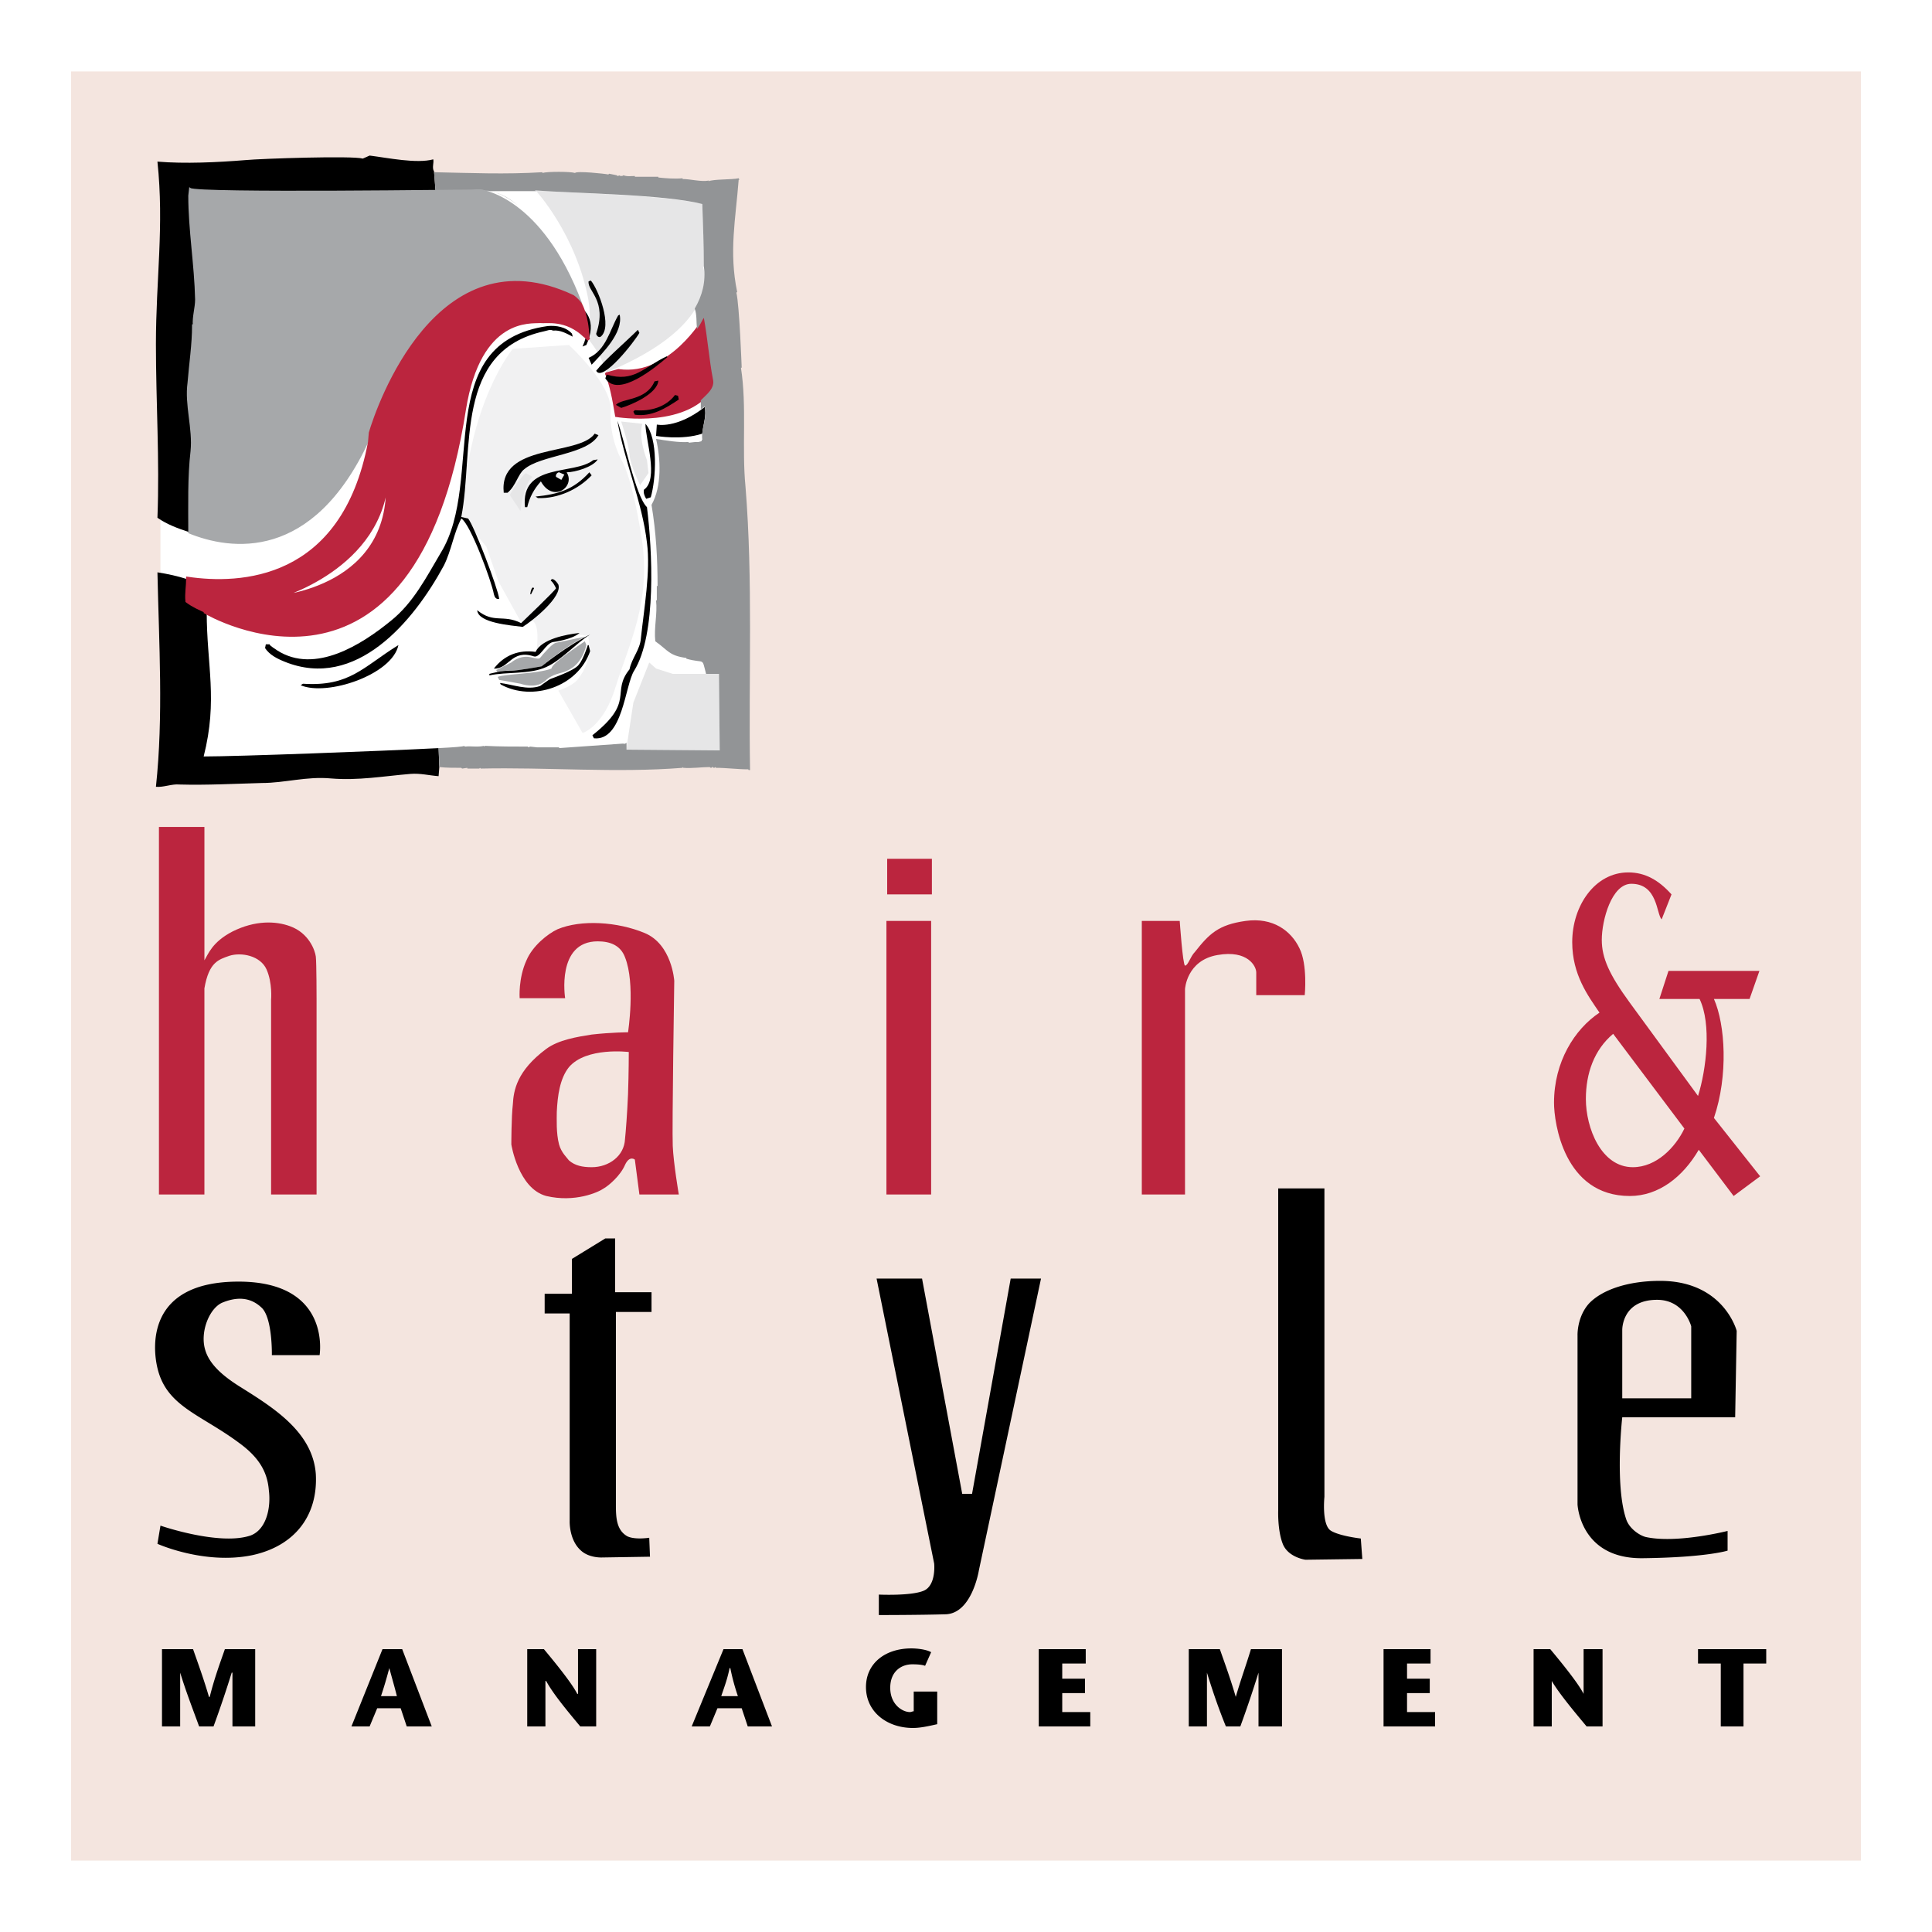 <svg xmlns="http://www.w3.org/2000/svg" width="2500" height="2500" viewBox="0 0 192.756 192.756"><path fill-rule="evenodd" clip-rule="evenodd" fill="#fff" d="M0 0h192.756v192.756H0V0z"/><path fill-rule="evenodd" clip-rule="evenodd" fill="#f4e5df" d="M7.088 7.126h178.58v178.505H7.088V7.126z"/><path d="M25.46 164.537h-3.024c-.529 1.512-1.059 2.947-1.512 4.762h-.076c-.529-1.814-1.059-3.25-1.587-4.762h-3.1v7.711h1.814v-5.367c.605 1.965 1.286 3.703 1.891 5.367h1.437a111.963 111.963 0 0 0 1.814-5.367h.075v5.367h2.269v-7.711h-.001zM38.162 164.537l-3.1 7.711h1.814l.756-1.814h2.344l.605 1.814h2.495l-2.949-7.711h-1.965zm-.151 4.688c.302-.908.529-1.664.831-2.799.303 1.135.529 1.891.756 2.799h-1.587zM59.482 164.537h-1.814v4.461h-.076c-.529-1.059-2.192-3.102-3.326-4.461h-1.664v7.711h1.815v-4.537h.075c.681 1.287 2.269 3.176 3.402 4.537h1.587v-7.711h.001zM72.184 164.537l-3.175 7.711h1.815l.756-1.814h2.419l.605 1.814h2.419l-2.948-7.711h-1.891zm-.226 4.688c.303-.908.604-1.664.832-2.799h.075a21.26 21.26 0 0 0 .756 2.799h-1.663zM91.162 168.77v1.967c-.151 0-.228.076-.378.076-.756 0-1.965-.756-1.965-2.42s1.134-2.344 2.192-2.344c.227 0 .907 0 1.285.15l.604-1.359c-.529-.303-1.512-.379-1.966-.379-2.646 0-4.536 1.512-4.536 3.855 0 2.496 2.116 4.084 4.688 4.084.681 0 1.437-.152 2.42-.379v-3.252h-2.344v.001zM108.324 164.537h-4.687v7.711h5.14v-1.436h-2.797v-1.89h2.268v-1.438h-2.268v-1.511h2.344v-1.436zM127.906 164.537h-3.1c-.455 1.512-.984 2.947-1.514 4.762-.529-1.814-1.059-3.25-1.588-4.762h-3.1v7.711h1.814v-5.367c.605 1.965 1.211 3.703 1.891 5.367h1.438a111.963 111.963 0 0 0 1.814-5.367v5.367h2.344v-7.711h.001zM142.725 164.537h-4.688v7.711h5.141v-1.436h-2.797v-1.89h2.267v-1.438h-2.267v-1.511h2.344v-1.436zM159.887 164.537h-1.891v4.461c-.529-1.059-2.193-3.102-3.326-4.461h-1.664v7.711h1.814v-4.537c.756 1.287 2.344 3.176 3.479 4.537h1.588v-7.711zM173.949 172.248v-6.275h2.268v-1.436h-6.805v1.436h2.27v6.275h2.267zM87.457 127.564h4.536L96 149.037h.982l3.855-21.473h3.025l-6.199 29.109s-.681 4.309-3.327 4.385-6.654.076-6.654.076v-2.041s3.176.15 4.461-.379 1.059-2.721 1.059-2.721l-5.745-28.429zM27.124 135.201h4.763s1.21-7.334-8.09-7.334c-9.299 0-8.543 6.73-8.09 8.619.907 3.855 4.31 4.613 8.166 7.486 1.966 1.436 2.798 2.873 2.948 4.688.227 1.738-.227 3.932-1.813 4.535-3.101 1.059-8.998-.982-8.998-.982l-.302 1.814s4.688 2.117 9.451 1.135c4.234-.908 6.578-3.932 6.351-8.09-.302-4.158-4.158-6.578-7.409-8.619-1.587-.982-3.175-2.193-3.629-3.781-.529-1.738.378-4.082 1.664-4.688 1.437-.604 2.797-.604 3.931.453 1.132.985 1.057 4.764 1.057 4.764zM57.063 125.6l3.327-2.041h.983v5.367h3.629v1.967h-3.554v19.279c0 1.285.075 2.494 1.134 3.1.756.377 2.192.15 2.192.15l.076 1.891-4.763.076s-1.286.074-2.117-.682c-1.209-1.059-1.134-2.947-1.134-2.947v-20.717h-2.495v-1.965h2.722V125.6zM127.527 118.568h4.611v30.771s-.301 2.873.682 3.402c.906.529 2.947.756 2.947.756l.152 2.041-5.672.076s-1.738-.227-2.268-1.588-.453-3.326-.453-3.326v-32.132h.001zM161.852 139.51h6.881v-7.182s-.68-2.645-3.402-2.645c-3.553 0-3.479 3.023-3.479 3.023v6.804zm0 1.892s-.756 6.729.379 10.131c.303.982 1.361 1.662 1.965 1.814 3.1.68 8.166-.605 8.166-.605v1.965s-2.117.682-8.467.756c-6.275.076-6.504-5.367-6.504-5.367v-16.859s-.074-1.814 1.135-3.176c1.285-1.361 3.855-2.268 7.107-2.268 6.352 0 7.637 4.988 7.637 4.988l-.152 8.621h-11.266z" fill-rule="evenodd" clip-rule="evenodd"/><path fill-rule="evenodd" clip-rule="evenodd" fill="#bb253e" d="M88.514 85.68h4.462v3.554h-4.462V85.68zM168.053 112.596c-.908 1.891-2.799 3.855-5.143 3.855-3.174 0-4.688-3.932-4.688-6.805 0-2.57.832-4.914 2.723-6.502l7.108 9.452zm-5.444-12.551c-2.043-2.797-2.799-4.46-2.799-6.275 0-1.965.982-5.594 2.949-5.594 2.646 0 2.494 3.024 3.023 3.553l.984-2.495c-1.287-1.437-2.646-2.193-4.311-2.193-3.326 0-5.594 3.327-5.594 6.956 0 3.251 1.586 5.369 2.721 7.033-2.494 1.662-4.537 4.914-4.537 8.996 0 1.965.984 9.299 7.562 9.299 2.871 0 5.291-1.891 6.879-4.611l3.479 4.611 2.646-1.965-4.611-5.823c1.438-4.234 1.135-9.299 0-11.871h3.555l.982-2.797h-9.072l-.908 2.797h4.008c1.209 2.496.68 7.033-.152 9.678l-6.804-9.299zM15.858 82.504h4.537v13.307c.378-.604.756-1.814 2.797-2.873 2.269-1.134 4.31-1.058 5.746-.529 1.89.68 2.495 2.419 2.57 3.024.076.605.076 4.311.076 4.311v19.43h-4.537v-19.43s.151-1.664-.454-3.025-2.495-1.739-3.704-1.361c-1.059.377-2.042.604-2.495 3.251v20.564h-4.537V82.504h.001zM62.734 104.959s-4.234-.529-5.973 1.514c-.908 1.133-1.135 2.871-1.21 4.459 0 .682-.075 2.117.227 3.252.227.832.832 1.361.983 1.588.604.529 1.36.68 2.268.68 1.739 0 3.251-1.135 3.327-2.797.075-.682.227-2.646.302-4.461.076-2.192.076-4.235.076-4.235zm-10.887-5.367s-.151-1.967.68-3.781c.605-1.436 2.117-2.646 3.1-3.1 2.344-.983 5.973-.756 8.695.378s2.949 4.762 2.949 4.762-.227 14.668-.151 16.482c.076 1.74.604 4.84.604 4.84h-3.931l-.454-3.479s-.529-.453-.982.529c-.454 1.059-1.588 2.041-2.117 2.344-.529.379-2.873 1.438-5.746.756-2.797-.756-3.478-5.141-3.478-5.141s0-2.723.151-4.008c.076-1.359.378-3.326 3.327-5.52 1.21-.906 3.1-1.209 4.536-1.436 2.042-.227 3.629-.227 3.629-.227s.756-4.84-.302-7.485c-.454-1.21-1.512-1.588-2.722-1.588-4.158 0-3.251 5.671-3.251 5.671h-4.537v.003zM88.439 91.88H92.9v27.294h-4.461V91.88zM113.918 91.88v27.294h4.311v-20.49s.15-2.873 3.25-3.402c3.025-.529 3.857 1.134 3.857 1.74v2.268h4.838s.303-3.024-.529-4.688c-.832-1.738-2.646-3.1-5.367-2.721-2.723.378-3.631 1.285-5.066 3.1-.453.454-.68 1.36-.982 1.36-.227-.075-.529-4.46-.529-4.46h-3.783v-.001z"/><path fill-rule="evenodd" clip-rule="evenodd" fill="#fff" d="M16.009 18.316h57.007V76.38H16.009V18.316z"/><path d="M58.727 33.89c.529.605 1.285 1.739 1.814 3.251 11.871-4.914 9.602-10.509 9.602-10.509l.075-.076c0-2.041-.075-4.083-.15-6.2-3.705-.907-12.702-1.059-16.634-1.361 0 0 4.083 4.385 5.292 11.039-.075-.075.303.832.001 3.856z" fill-rule="evenodd" clip-rule="evenodd" fill="#e6e6e7"/><path d="M43.832 76.532l-.075.907c-.983-.076-1.814-.303-2.797-.227-2.722.227-5.217.681-7.938.454-2.419-.227-4.612.454-6.88.454-2.798.076-5.52.227-8.241.151-.756-.076-1.588.302-2.344.227.756-7.031.302-14.29.151-21.396.983.151 2.042.378 2.949.68 0 .681-.076 1.437 0 2.192.605.454 1.285.756 1.966 1.059 0 5.368 1.134 8.771-.303 14.44 3.327 0 17.541-.529 23.438-.832l.074 1.891zM64.548 50.599c.529 4.234.983 12.702-1.286 16.331-.907 1.437-1.134 7.031-4.007 6.729l-.151-.302c4.309-3.402 1.814-4.234 3.704-6.578.227-1.134 1.059-1.966 1.134-3.1.303-2.873.983-6.729.605-9.526-.454-4.007-2.269-8.166-2.949-12.172.682 1.814 1.816 7.56 2.95 8.618z" fill-rule="evenodd" clip-rule="evenodd"/><path d="M58.122 73.13s2.117-.605 3.327-4.688c1.286-4.158 3.554-8.392 2.571-14.743-.983-6.275-1.966-7.711-1.966-7.711s-1.285-2.192-1.134-5.065c.151-2.571-4.158-6.502-4.158-6.502l-5.595.378s-4.536 5.368-5.066 16.86l2.419 2.873 1.21 3.478 2.344 4.234s2.042-1.891 1.437 2.873c0 0 2.193-2.344 5.141-1.664 0 0 .756 2.193-1.059 4.386-.604.681-1.89 1.058-1.89 1.058l2.419 4.233z" fill-rule="evenodd" clip-rule="evenodd" fill="#f1f1f2"/><path d="M50.864 49.389s.756-1.436 1.588-2.192l.68.378c-.907.681-1.209 3.402-1.209 3.402l-1.059-1.588zM70.446 67.232h1.285l.075 7.637-9.299-.076.076-.68.605-4.008 1.587-4.007.681.605 1.663.529h3.327zM64.094 42.282l-2.117-.227s.756 2.269.832 3.327c.076 1.059 1.059 3.024 1.059 3.024l.832-1.21-.151-1.285c-.001.001-.908-2.267-.455-3.629z" fill-rule="evenodd" clip-rule="evenodd" fill="#e6e6e7"/><path d="M70.068 43.266c.075-.907.453-1.814.227-2.722v.075c-2.797 2.193-4.763 1.74-4.763 1.74l-.076 1.134s2.57.453 4.612-.227z" fill-rule="evenodd" clip-rule="evenodd"/><path d="M60.541 37.292c.454 1.21.681 2.344.982 4.159 0 0 7.259 1.209 9.678-3.025l-.907-6.653s-3.402 5.897-8.543 5.217c.075-.075-1.361.379-1.21.302z" fill-rule="evenodd" clip-rule="evenodd" fill="#bb253e" stroke="#bb253e" stroke-width=".32" stroke-miterlimit="2.613"/><path d="M43.455 19.072c-7.41.076-23.967.227-24.496-.227l-.076.681c0 3.402.605 6.88.681 10.358 0 .832-.302 1.739-.227 2.571h-.076c0 1.89-.302 3.856-.454 5.746-.303 2.193.529 4.537.302 6.805-.302 2.57-.227 5.443-.227 8.09-1.134-.378-2.192-.756-3.175-1.437.227-5.746-.151-11.568-.151-17.313 0-6.502.832-11.794.151-18.221 2.722.227 5.973.075 8.771-.151 1.587-.151 10.736-.454 11.719-.151l.68-.302c1.815.227 4.688.832 6.351.377.076.379-.151.832.076 1.21l.151 1.964z" fill-rule="evenodd" clip-rule="evenodd"/><path d="M62.507 74.793l9.299.076-.075-7.636h-1.285c-.454-1.739-.076-.983-1.966-1.512v-.076c-1.738-.227-1.814-.756-3.1-1.664-.151-1.36.227-2.722.076-4.082h.076v-1.437h.075c0-2.722-.151-5.368-.604-8.09 1.058-1.891.907-4.612.454-6.578.982.151 2.268.378 3.251.302v.076l.681-.076h.302l.303-.076s0-.151.076-.151c-.151-1.058.529-2.192.227-3.327l-.378.303v-.907c.604-.605 1.437-1.21 1.209-2.117-.378-1.966-.529-4.083-.908-6.124-.227.378-.378.756-.68 1.134-.076-.681 0-1.437-.227-2.041.756-1.286 1.134-2.722.907-4.234 0-2.041-.075-4.083-.15-6.2-3.781-.982-12.854-1.059-16.709-1.361l1.059 1.512h-2.722c-1.512-1.21-2.873-1.739-4.839-1.512-.075 0-1.436 0-3.402.076H53.51l-.151-.076 1.059 1.512h-2.722c-1.059-.907-2.042-1.361-3.251-1.512l-4.989.076-.151-1.89-.076-.076.076.076c3.553.076 7.183.227 10.812 0v.076c.453-.151 2.797-.151 3.251 0 .151-.227 3.024.076 3.327.151l.076-.076.755.151.074.077.303-.076c-.076 0-.076.076 0 .076.151 0 .227 0 .302-.076.303.151.832.076 1.134.076v.076h2.344v.075c.756.076 1.588.151 2.419.076v.075c.832 0 1.815.303 2.646.151l-.075.076c.529-.228 2.344-.151 3.024-.303l.075.151h-.075c-.303 3.932-.983 7.182-.151 11.189l-.076.075c.303 1.286.529 7.485.529 7.485h-.075c.604 3.855.075 8.014.454 11.87.756 9.299.302 18.977.454 28.276-.076 0-.227 0-.151-.075-1.134 0-2.192-.151-3.251-.151l-.075-.076-.076.076c-.227 0-.151-.151-.227-.076l-.076.076s-.151 0-.151-.076c-.832 0-1.815.151-2.646.076l-.076-.076v.076c-6.653.529-13.534-.076-20.187.076.151-.076-.151-.076-.076 0h-1.21v-.076l-.53.076-.075-.076c-.756 0-1.512 0-2.193-.076l-.075-1.89c1.512-.075 2.495-.151 2.57-.227 0 .075.076.075.076.075.605-.075 1.209.076 1.89-.075-.076.075.076.075.076 0 1.437.075 2.873.075 4.31.075v.076l.227-.076.681.076h2.192v.075l6.427-.454c0 .076.227 0 .303-.075v.683h-.002z" fill-rule="evenodd" clip-rule="evenodd" fill="#929496"/><path d="M59.482 33.286c1.134-3.327-.907-4.235-.756-5.217l.227-.076c.756.908 2.192 4.612.982 5.596-.226.15-.453-.152-.453-.303z" fill-rule="evenodd" clip-rule="evenodd"/><path d="M58.5 34.419l-.378.152c2.193-4.688-5.519-5.066-7.031-4.007l.151-.303c3.024-1.285 9.45-.604 7.258 4.158zM61.826 31.395c.378 1.815-1.738 3.856-2.797 4.99l-.302-.68c1.739-.756 2.117-2.797 2.949-4.234l.15-.076zM63.792 33.21c-.454.832-3.705 4.99-4.31 3.78.756-.983 3.1-3.024 4.159-4.083l.151.303zM66.589 35.629c-1.058.907-4.914 4.158-6.199 2.117l.151-.378c2.722.831 3.705-.756 5.973-1.814l.075.075zM65.682 37.973c-.076 1.285-2.646 2.419-3.705 2.722l-.529-.302c.605-.681 3.024-.378 3.856-2.344l.378-.076zM67.723 39.863c-1.36.907-2.721 1.739-4.385 1.512l-.15-.303.15-.151c1.513.151 3.1-.303 4.007-1.512l.302.076.076.378zM64.926 49.616l-.454.151c-.151-.227-.302-.605-.227-.907 1.512-1.059.151-4.99.151-6.578 1.286 1.437 1.06 5.52.53 7.334zM29.997 68.367l.227-.151c4.688.303 5.973-1.663 9.526-3.856-.605 2.948-7.107 5.14-9.753 4.007zM55.778 47.122l.529.227-.303.529-.528-.303c-.076-.227.15-.453.302-.453zm3.251.302c-1.361 1.437-3.402 2.344-5.368 2.269l-.227-.152c2.269-.227 3.78-.68 5.368-2.419l.227.302zm.605-1.588c-.454.756-2.268 1.286-3.1 1.286.908 1.437-1.36 3.1-2.57.907-.681.756-1.134 1.587-1.361 2.57h-.227c-.453-4.46 4.915-3.175 6.805-4.688l.453-.075zm.075-2.419c-1.134 1.966-5.746 1.966-7.409 3.402-.605.454-.832 1.663-1.664 2.344h-.377c-.529-4.99 7.485-3.629 9.073-5.897l.377.151z" fill-rule="evenodd" clip-rule="evenodd"/><path d="M57.063 33.286l.076.302c-.605-.302-1.21-.681-1.966-.605-.303-.151-.529 0-.907.076-8.997 1.966-6.956 11.87-8.241 18.523l.681.151c.604.756 2.948 6.88 3.1 8.014-.303.076-.454-.151-.529-.454-.227-1.285-2.344-7.031-3.251-7.56-.756 1.436-.983 3.175-1.739 4.688-3.024 5.595-8.77 12.475-15.877 9.602-.756-.303-1.512-.681-1.965-1.361l.076-.378h.377c0 .151.681.529.756.605 3.78 2.419 8.468-.605 11.341-2.949 2.268-1.814 3.554-4.385 4.99-6.804 4.46-7.258-1.058-20.943 10.661-22.606.83-.076 1.812.075 2.417.756zM52.149 62.545c-1.134-.151-4.461-.378-4.537-1.664 1.664 1.361 2.571.378 4.385 1.285.076-.075 3.402-3.25 3.479-3.478-.151-.302-.303-.605-.53-.756.151-.454.68.227.756.378.454 1.211-2.57 3.63-3.553 4.235z" fill-rule="evenodd" clip-rule="evenodd"/><path d="M53.283 58.689l-.302.604h-.076c0-.15.151-.906.378-.604zM58.651 64.359h.076l.151.605c-1.21 3.554-5.746 5.065-8.921 3.326l-.076-.151c1.285.151 2.722.756 4.007.303 0 0 .831-.604.982-.681.151-.075 2.42-.831 2.873-1.437.454-.529.908-1.965.908-1.965zM57.819 63.15c-.756.68-2.646.907-2.646.907-.756.151-1.285 1.587-1.891 1.436-2.268-.756-2.495 1.286-4.007 1.21 1.059-1.361 2.495-1.89 4.158-1.664.606-1.284 3.025-1.738 4.386-1.889z" fill-rule="evenodd" clip-rule="evenodd"/><path d="M49.578 67.081c.378-.076.908-.227 1.286-.151.756 0 3.175-.454 3.175-.454s2.117-1.815 4.31-2.949c0 0-2.571.529-2.873.604-.379.076-.983.832-1.286 1.134-.454.529-.227.529-1.286.302-1.058-.227-1.89.529-1.89.529l-1.512.756.151.227h-.075v.002z" fill-rule="evenodd" clip-rule="evenodd" fill="#a6a8aa"/><path d="M58.878 63.301c-1.437.907-2.874 2.571-4.385 3.251-1.663.756-3.932.453-5.67.832v-.151s1.361-.378 2.042-.302c.756 0 3.175-.454 3.175-.454s2.494-2.042 4.838-3.176z" fill-rule="evenodd" clip-rule="evenodd"/><path d="M49.805 67.837l-.151-.303c.756-.302 4.007-.302 5.368-.832 0-.529 2.797-2.344 3.327-2.722l.151.378c-.529 2.117-1.815 2.495-2.117 2.646-.302.151-1.286.227-1.965.907-.756.681-1.815.529-2.495.303-.757-.15-2.118-.377-2.118-.377z" fill-rule="evenodd" clip-rule="evenodd" fill="#a6a8aa"/><path d="M36.726 43.946c.076-.227.227-.453.302-.68 0 .302-.075.529-.151.832" fill="none" stroke="#f9dc30" stroke-width=".196" stroke-miterlimit="2.613"/><path d="M36.953 43.19c.756-2.571 6.729-19.96 20.187-13.609 0 0 .378.302.832.832v-.151c-4.007-10.66-10.056-11.265-10.056-11.265-.529 0-28.201.378-28.957-.151l-.076.681c0 3.402.605 6.88.681 10.358 0 .832-.302 1.739-.227 2.571h-.076c0 1.89-.302 3.856-.454 5.746-.303 2.193.529 4.537.302 6.805-.302 2.57-.227 5.443-.227 8.09h-.075c4.234 1.739 12.324 2.873 17.918-9.148l.228-.759z" fill-rule="evenodd" clip-rule="evenodd" fill="#a6a8aa"/><path d="M36.953 43.19c.756-2.571 6.729-19.96 20.187-13.609 0 0 .378.302.832.832v-.151c-4.007-10.66-10.056-11.265-10.056-11.265-.529 0-28.201.378-28.957-.151l-.076.681c0 3.402.605 6.88.681 10.358 0 .832-.302 1.739-.227 2.571h-.076c0 1.89-.302 3.856-.454 5.746-.303 2.193.529 4.537.302 6.805-.302 2.57-.227 5.443-.227 8.09h-.075c4.234 1.739 12.324 2.873 17.918-9.148l.228-.759z" fill="none" stroke="#a6a8aa" stroke-width=".196" stroke-miterlimit="2.613"/><path fill="none" stroke="#f9dc30" stroke-width=".196" stroke-miterlimit="2.613" d="M57.895 30.337l.076.076v-.152"/><path d="M36.953 43.19c.756-2.571 6.729-19.96 20.187-13.609 0 0 .378.227.756.756 0 0 .681 1.058.756 3.402l.076.151c-.151-.151-.227-.302-.378-.378-1.89-1.814-3.856-1.361-4.46-1.437-.907.076-6.049-.604-7.561 8.771-5.065 32.51-25.781 20.262-25.781 20.262l.075-.076c-.681-.302-1.361-.605-1.966-1.059-.076-.756.076-1.512.076-2.268 5.141.756 15.499.454 18.145-13.609l.075-.906zm1.663 4.234c.982 11.341-11.039 12.172-11.039 12.172s10.661-2.873 11.039-12.172z" fill-rule="evenodd" clip-rule="evenodd" fill="#bb253e"/><path d="M36.953 43.19c.756-2.571 6.729-19.96 20.187-13.609 0 0 .378.227.756.756 0 0 .681 1.058.756 3.402l.076.151c-.151-.151-.227-.302-.378-.378-1.89-1.814-3.856-1.361-4.46-1.437-.907.076-6.049-.604-7.561 8.771-5.065 32.51-25.781 20.262-25.781 20.262l.075-.076c-.681-.302-1.361-.605-1.966-1.059-.076-.756.076-1.512.076-2.268 5.141.756 15.499.454 18.145-13.609l.075-.906zm1.663 4.234c.982 11.341-11.039 12.172-11.039 12.172s10.661-2.873 11.039-12.172z" fill="none" stroke="#bb253e" stroke-width=".32" stroke-miterlimit="2.613"/></svg>